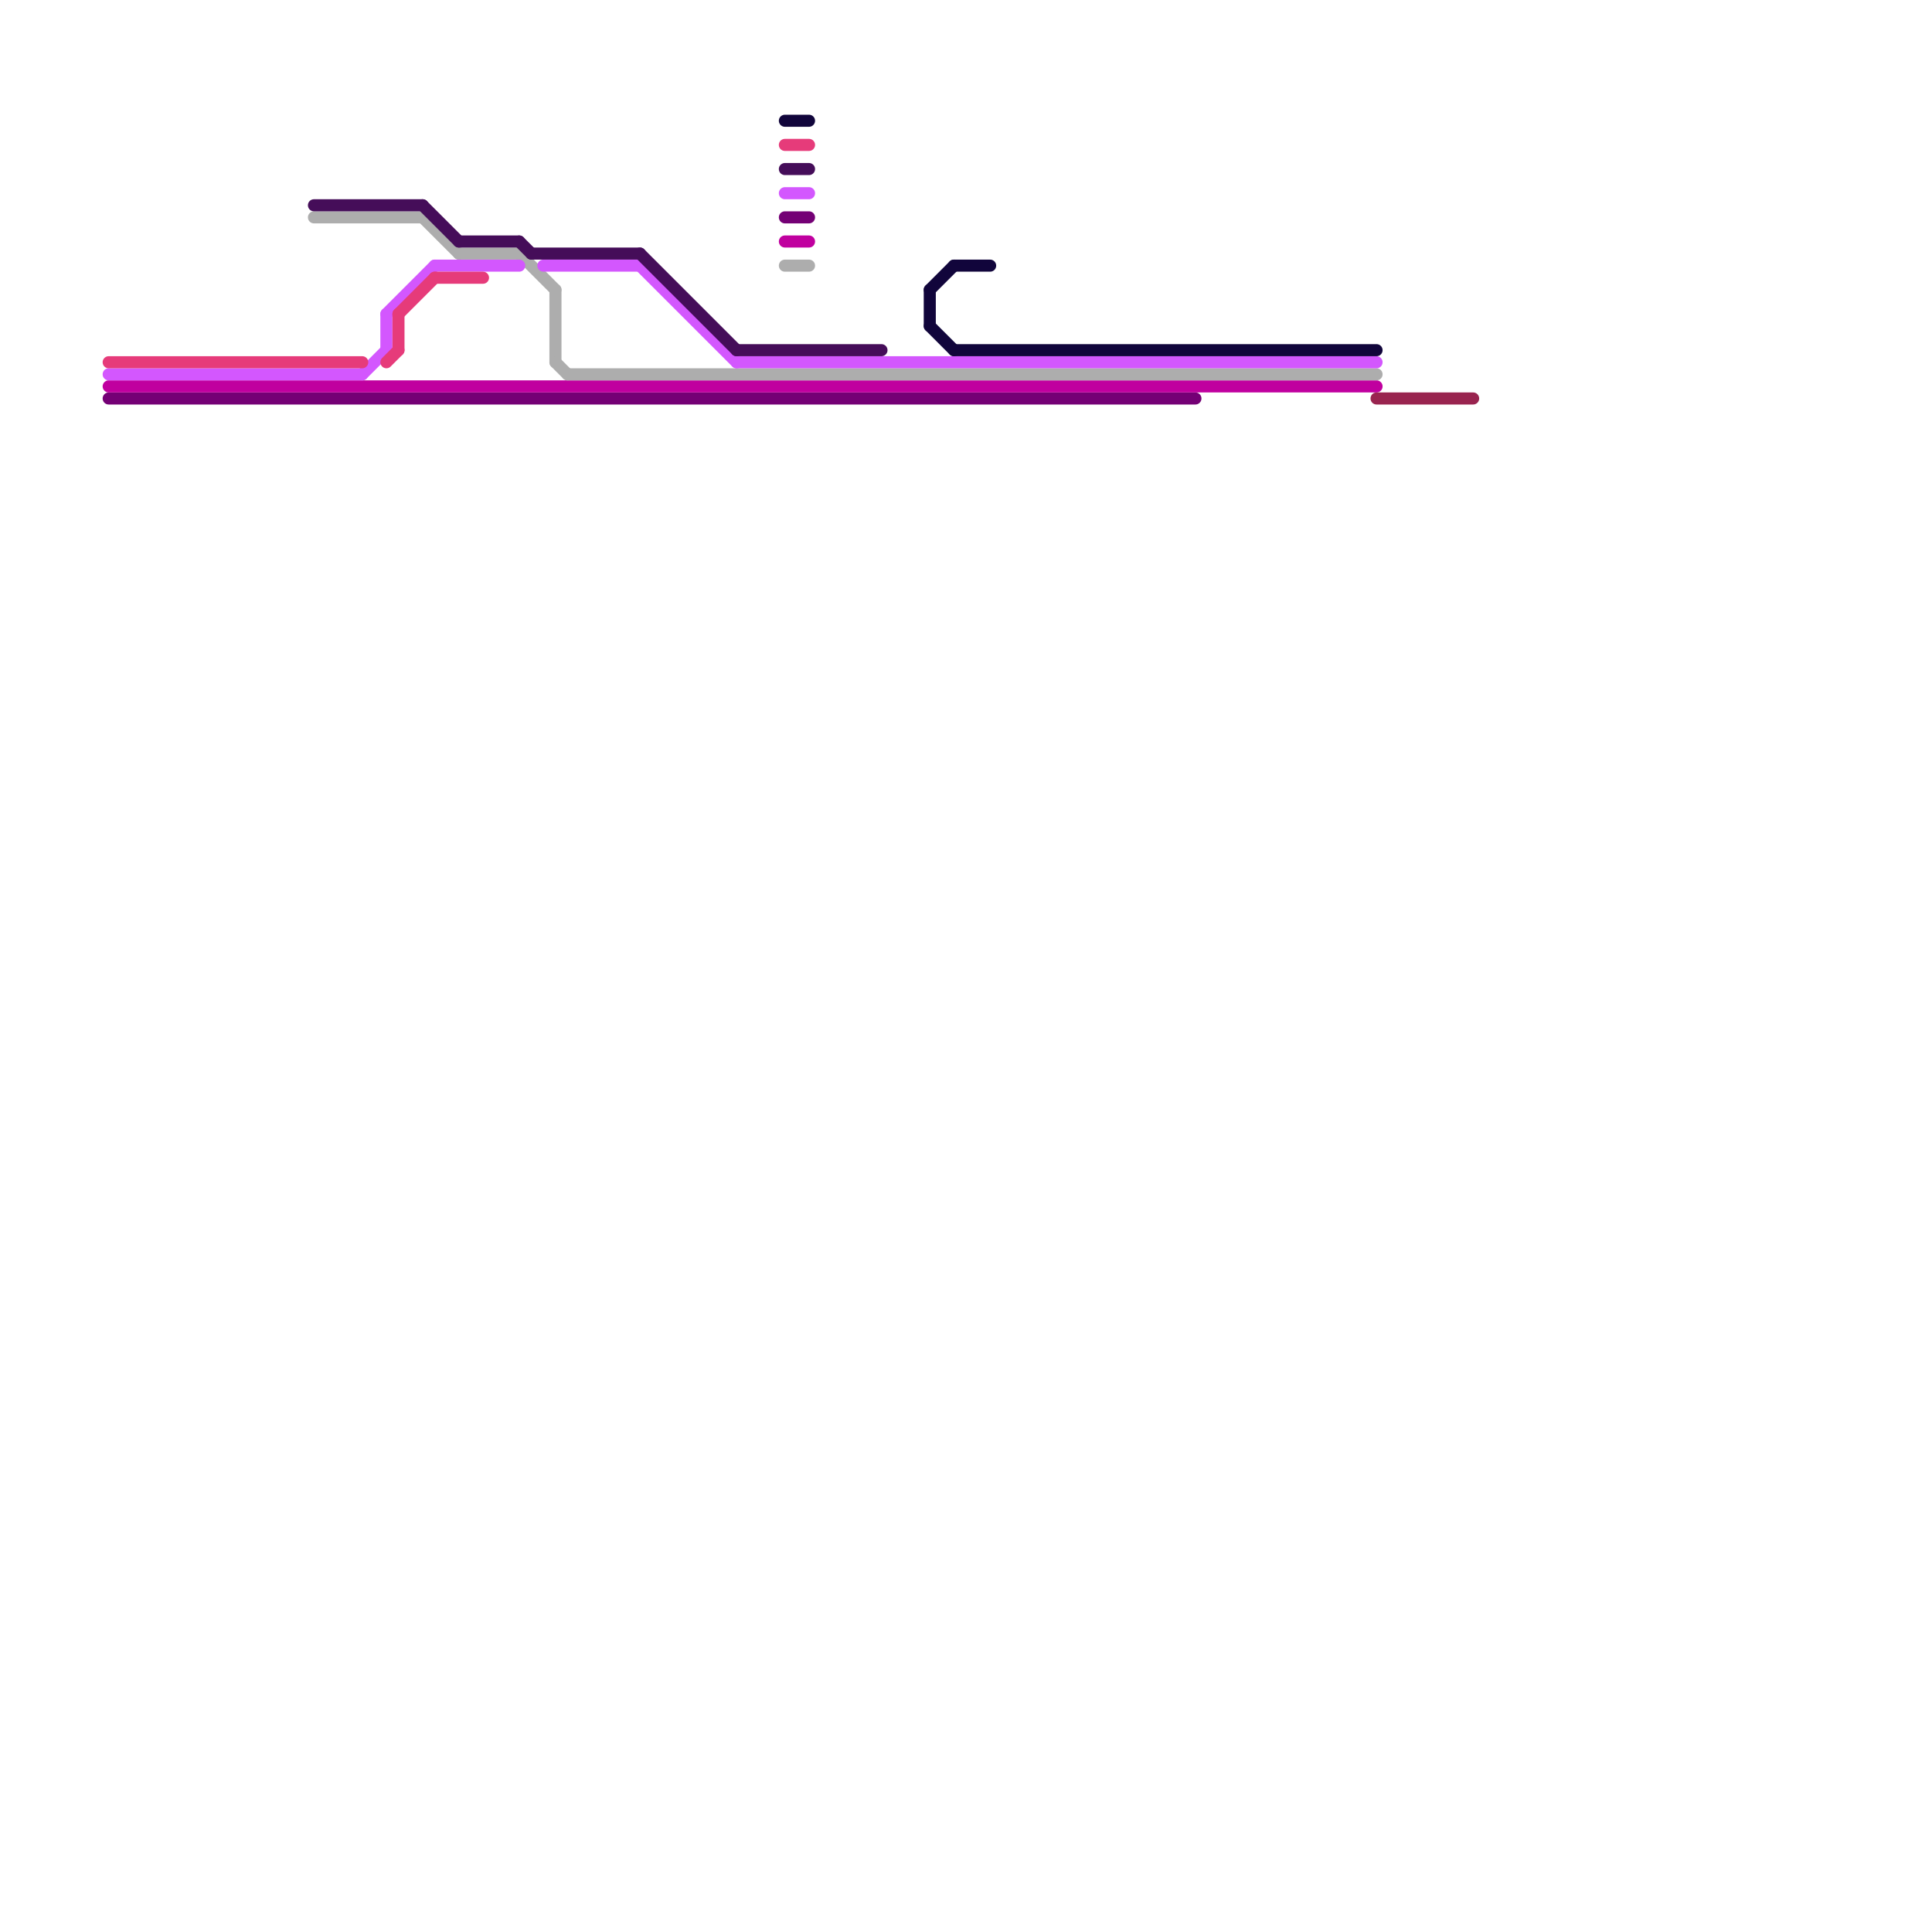 
<svg version="1.1" xmlns="http://www.w3.org/2000/svg" viewBox="0 0 160 160">
<style>text { font: 1px Helvetica; font-weight: 600; white-space: pre; dominant-baseline: central; } line { stroke-width: 1; fill: none; stroke-linecap: round; stroke-linejoin: round; } .c0 { stroke: #740075 } .c1 { stroke: #c0009f } .c2 { stroke: #adadad } .c3 { stroke: #d357fe } .c4 { stroke: #e63b7a } .c5 { stroke: #450d59 } .c6 { stroke: #11053b } .c7 { stroke: #99244f } .w1 { stroke-width: 1; }</style><defs><g id="wm-xf"><circle r="1.2" fill="#000"/><circle r="0.9" fill="#fff"/><circle r="0.6" fill="#000"/><circle r="0.3" fill="#fff"/></g><g id="wm"><circle r="0.6" fill="#000"/><circle r="0.3" fill="#fff"/></g><g id="csm-740075"><circle r="0.4" fill="#740075"/><circle r="0.2" fill="#fff"/></g><g id="csm-450d59"><circle r="0.4" fill="#450d59"/><circle r="0.2" fill="#fff"/></g><g id="csm-adadad"><circle r="0.4" fill="#adadad"/><circle r="0.2" fill="#fff"/></g><g id="csm-c0009f"><circle r="0.4" fill="#c0009f"/><circle r="0.2" fill="#fff"/></g></defs><line class="c0 " x1="65" y1="18" x2="67" y2="18"/><line class="c0 " x1="9" y1="33" x2="99" y2="33"/><line class="c1 " x1="9" y1="32" x2="114" y2="32"/><line class="c1 " x1="65" y1="20" x2="67" y2="20"/><line class="c2 " x1="46" y1="24" x2="46" y2="30"/><line class="c2 " x1="26" y1="18" x2="35" y2="18"/><line class="c2 " x1="47" y1="31" x2="114" y2="31"/><line class="c2 " x1="35" y1="18" x2="38" y2="21"/><line class="c2 " x1="46" y1="30" x2="47" y2="31"/><line class="c2 " x1="43" y1="21" x2="46" y2="24"/><line class="c2 " x1="65" y1="22" x2="67" y2="22"/><line class="c2 " x1="38" y1="21" x2="43" y2="21"/><line class="c3 " x1="65" y1="16" x2="67" y2="16"/><line class="c3 " x1="32" y1="26" x2="32" y2="29"/><line class="c3 " x1="30" y1="31" x2="32" y2="29"/><line class="c3 " x1="32" y1="26" x2="36" y2="22"/><line class="c3 " x1="9" y1="31" x2="30" y2="31"/><line class="c3 " x1="61" y1="30" x2="114" y2="30"/><line class="c3 " x1="53" y1="22" x2="61" y2="30"/><line class="c3 " x1="45" y1="22" x2="53" y2="22"/><line class="c3 " x1="36" y1="22" x2="43" y2="22"/><line class="c4 " x1="65" y1="12" x2="67" y2="12"/><line class="c4 " x1="33" y1="26" x2="36" y2="23"/><line class="c4 " x1="36" y1="23" x2="40" y2="23"/><line class="c4 " x1="9" y1="30" x2="30" y2="30"/><line class="c4 " x1="32" y1="30" x2="33" y2="29"/><line class="c4 " x1="33" y1="26" x2="33" y2="29"/><line class="c5 " x1="35" y1="17" x2="38" y2="20"/><line class="c5 " x1="26" y1="17" x2="35" y2="17"/><line class="c5 " x1="43" y1="20" x2="44" y2="21"/><line class="c5 " x1="61" y1="29" x2="73" y2="29"/><line class="c5 " x1="38" y1="20" x2="43" y2="20"/><line class="c5 " x1="53" y1="21" x2="61" y2="29"/><line class="c5 " x1="44" y1="21" x2="53" y2="21"/><line class="c5 " x1="65" y1="14" x2="67" y2="14"/><line class="c6 " x1="79" y1="29" x2="114" y2="29"/><line class="c6 " x1="79" y1="22" x2="82" y2="22"/><line class="c6 " x1="65" y1="10" x2="67" y2="10"/><line class="c6 " x1="77" y1="24" x2="77" y2="27"/><line class="c6 " x1="77" y1="27" x2="79" y2="29"/><line class="c6 " x1="77" y1="24" x2="79" y2="22"/><line class="c7 " x1="114" y1="33" x2="122" y2="33"/>
</svg>
